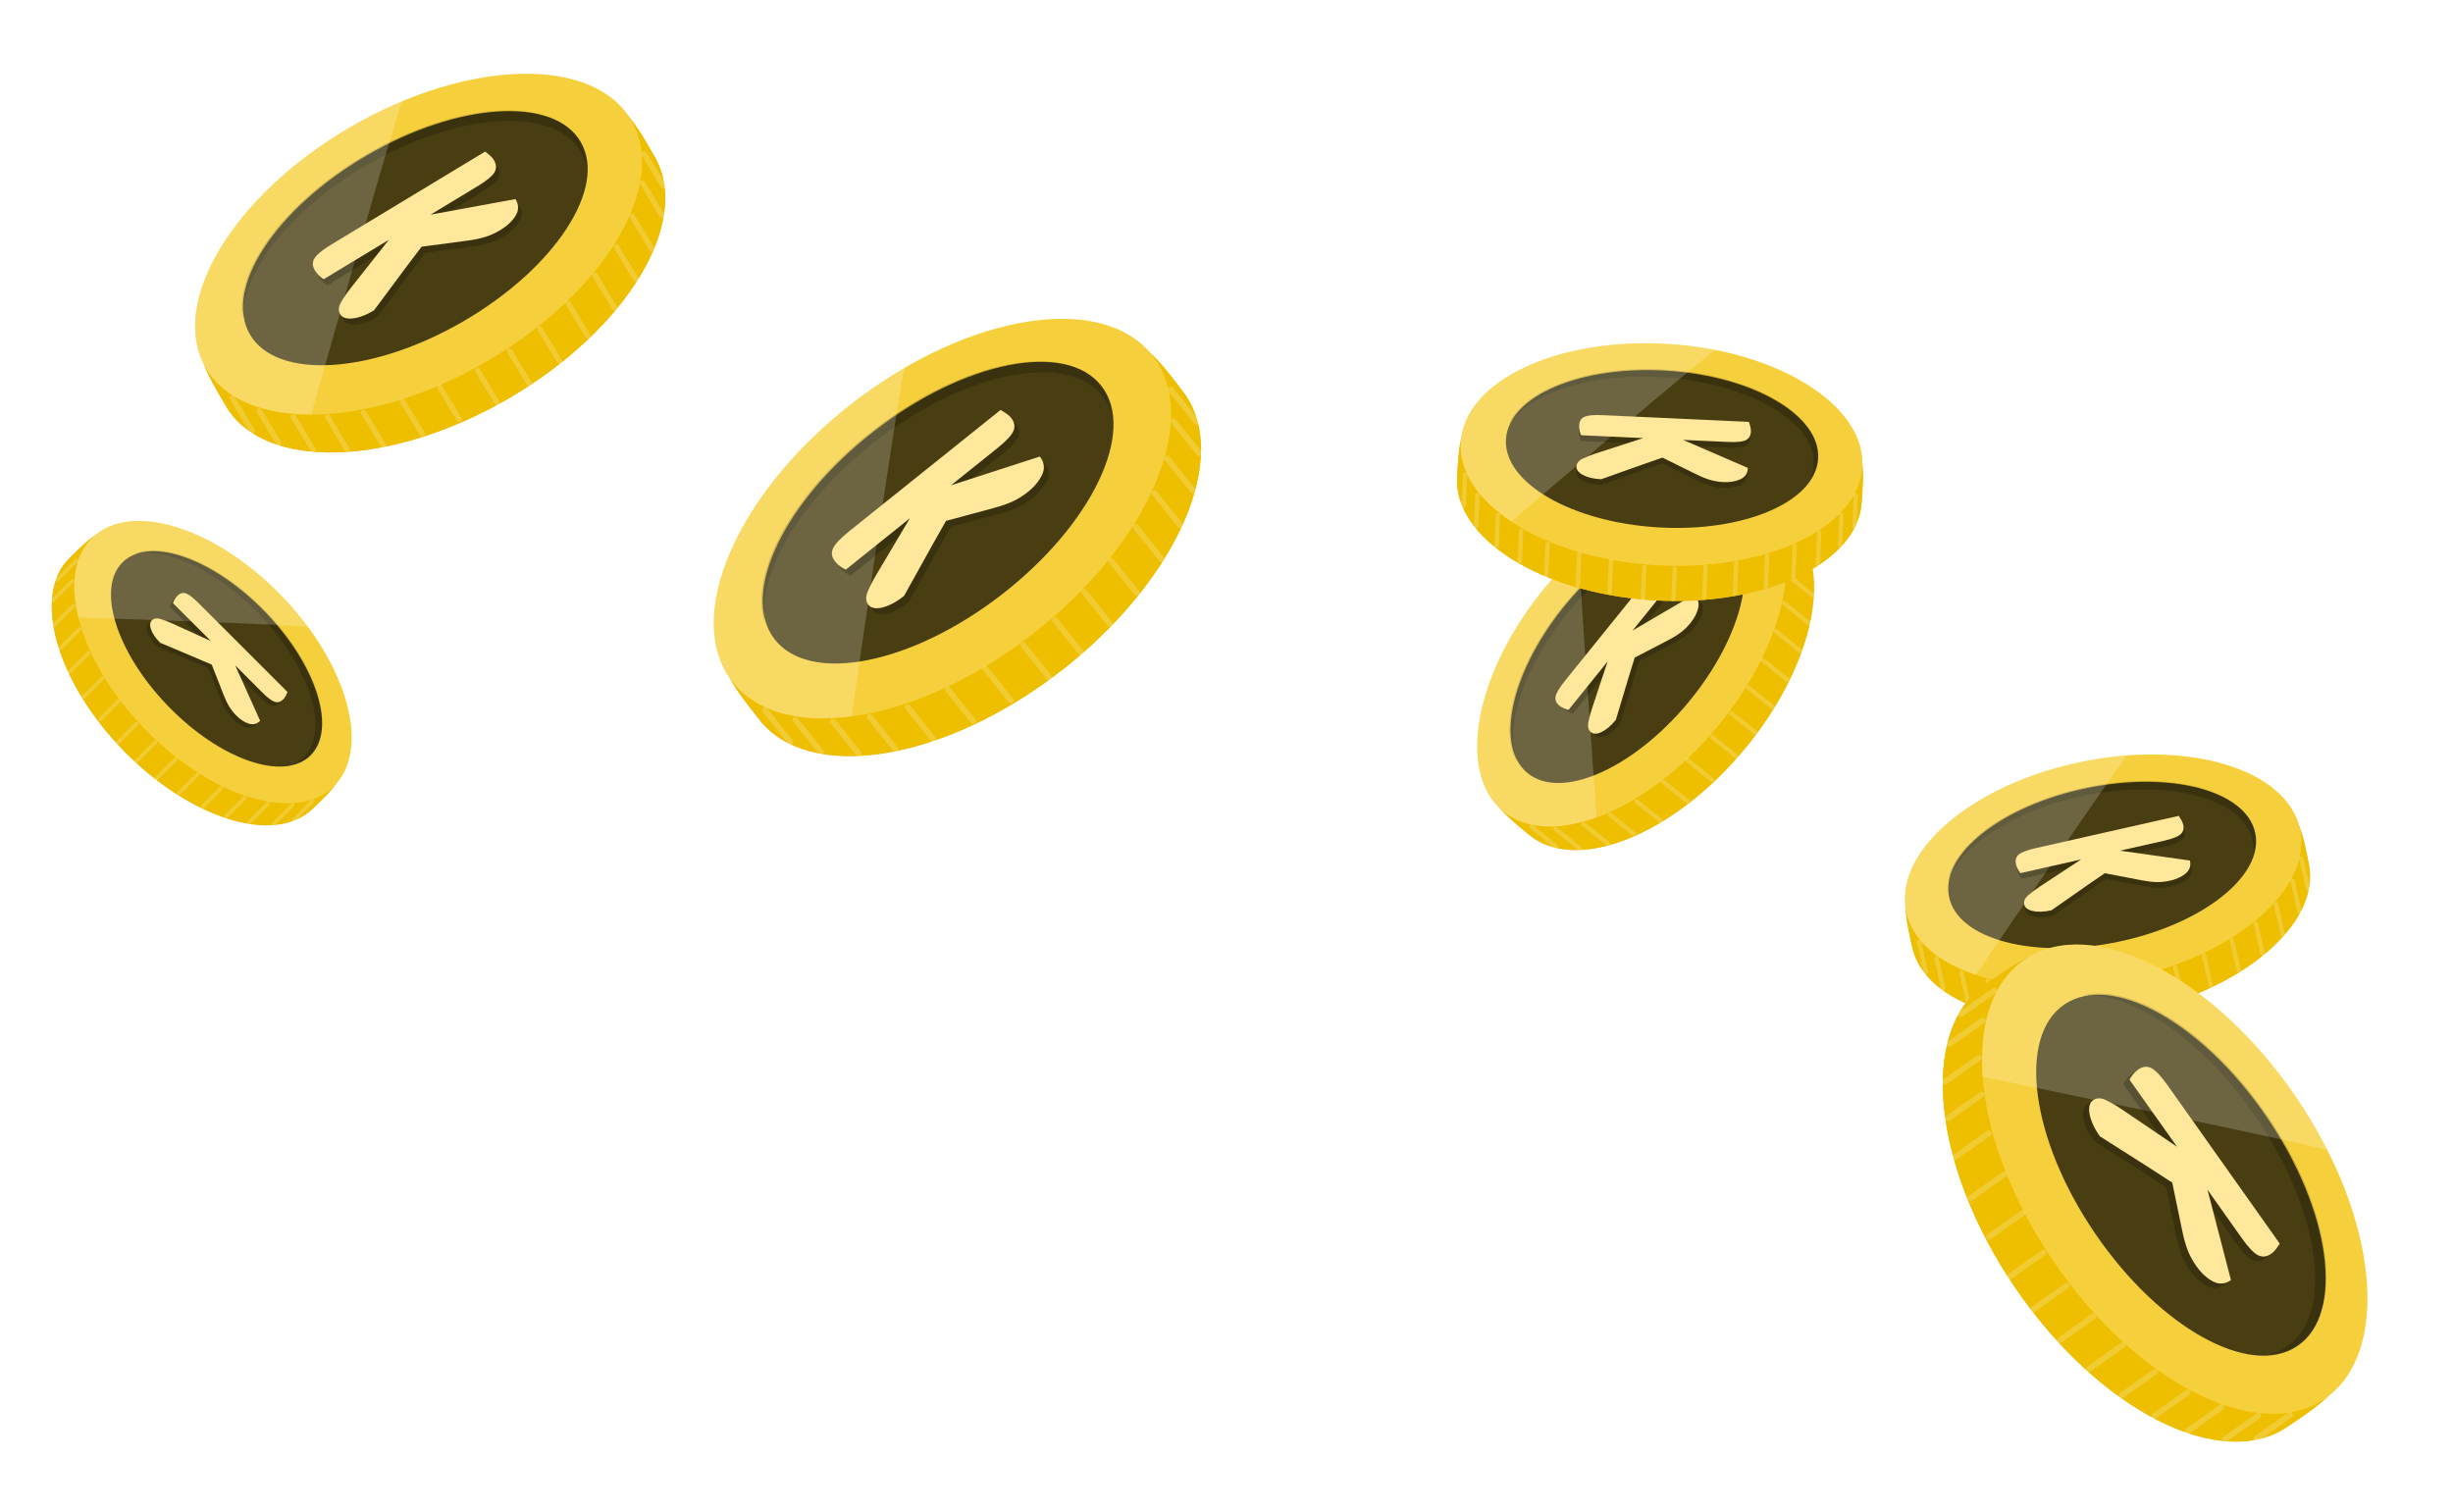 <svg width="352" height="217" viewBox="0 0 352 217" fill="none" xmlns="http://www.w3.org/2000/svg">
<g clip-path="url(#clip0_412_1523)">
<path d="M299.579 114.278C312.592 111.569 324.602 111.753 329.354 117.566C330.344 118.777 330.976 122.437 331.284 123.92C333.07 132.518 321.772 142.141 306.048 145.414C290.325 148.687 276.13 144.37 274.344 135.771C274.084 134.521 273.237 130.973 273.503 129.702C275.072 122.232 286.142 117.074 299.579 114.278Z" fill="#F3B950"/>
<path d="M299.609 114.294C312.622 111.585 324.632 111.769 329.384 117.582C330.374 118.793 331.006 122.453 331.314 123.936C333.1 132.534 321.802 142.157 306.079 145.43C290.355 148.703 276.16 144.386 274.374 135.788C274.114 134.537 273.267 130.989 273.534 129.718C275.102 122.248 286.172 117.091 299.609 114.294Z" fill="#EEBE00"/>
<path d="M330.057 119.032C328.271 110.434 314.167 106.098 298.556 109.348C282.945 112.597 271.738 122.201 273.525 130.799C275.311 139.397 289.414 143.733 305.025 140.484C320.636 137.234 331.843 127.63 330.057 119.032Z" fill="#F6D03C"/>
<g style="mix-blend-mode:overlay" opacity="0.7">
<path d="M323.63 119.557C322.365 113.47 311.502 110.583 299.366 113.109C287.23 115.635 278.418 122.617 279.683 128.705C280.947 134.792 291.811 137.679 303.946 135.153C316.082 132.627 324.895 125.645 323.63 119.557Z" fill="black"/>
</g>
<path opacity="0.2" d="M298.985 114.19C311.12 111.664 321.983 114.551 323.248 120.639C323.388 121.31 323.398 121.993 323.301 122.68C323.658 121.592 323.751 120.502 323.53 119.44C322.265 113.353 311.402 110.466 299.266 112.992C288.47 115.239 280.31 121.013 279.53 126.546C281.219 121.398 288.967 116.275 298.985 114.19Z" fill="black"/>
<g opacity="0.2">
<path d="M303.365 141.189L304.35 145.552C304.439 145.944 305.055 145.806 304.966 145.413L303.981 141.05C303.892 140.658 303.276 140.796 303.365 141.189Z" fill="white"/>
</g>
<g opacity="0.2">
<path d="M307.645 140.223L308.63 144.586C308.719 144.979 309.335 144.84 309.246 144.447L308.261 140.084C308.172 139.692 307.556 139.83 307.645 140.223Z" fill="white"/>
</g>
<g opacity="0.2">
<path d="M311.842 138.861L312.828 143.224C312.916 143.616 313.532 143.478 313.444 143.085L312.458 138.722C312.37 138.33 311.754 138.468 311.842 138.861Z" fill="white"/>
</g>
<g opacity="0.2">
<path d="M315.938 137.107L316.923 141.47C317.012 141.862 317.627 141.724 317.539 141.331L316.553 136.968C316.465 136.576 315.849 136.714 315.938 137.107Z" fill="white"/>
</g>
<g opacity="0.2">
<path d="M319.951 134.957L320.936 139.32C321.025 139.712 321.641 139.574 321.552 139.181L320.567 134.818C320.478 134.426 319.862 134.564 319.951 134.957Z" fill="white"/>
</g>
<g opacity="0.2">
<path d="M323.389 132.564L324.375 136.927C324.463 137.319 325.079 137.181 324.99 136.788L324.005 132.425C323.916 132.033 323.301 132.171 323.389 132.564Z" fill="white"/>
</g>
<g opacity="0.2">
<path d="M326.284 129.803L327.269 134.167C327.358 134.559 327.974 134.42 327.885 134.027L326.9 129.664C326.811 129.272 326.195 129.41 326.284 129.803Z" fill="white"/>
</g>
<g opacity="0.2">
<path d="M328.674 126.479L329.66 130.843C329.748 131.235 330.364 131.097 330.276 130.704L329.29 126.34C329.202 125.948 328.586 126.087 328.674 126.479Z" fill="white"/>
</g>
<g opacity="0.2">
<path d="M329.915 123.256L330.9 127.62C330.989 128.012 331.604 127.873 331.516 127.481L330.53 123.117C330.442 122.725 329.826 122.863 329.915 123.256Z" fill="white"/>
</g>
<g opacity="0.2">
<path d="M298.544 141.657L299.529 146.02C299.617 146.412 300.233 146.274 300.145 145.881L299.159 141.518C299.071 141.125 298.455 141.264 298.544 141.657Z" fill="white"/>
</g>
<g opacity="0.2">
<path d="M293.879 141.872L294.865 146.236C294.953 146.628 295.569 146.49 295.481 146.097L294.495 141.733C294.407 141.341 293.791 141.48 293.879 141.872Z" fill="white"/>
</g>
<g opacity="0.2">
<path d="M289.127 141.698L290.112 146.061C290.201 146.453 290.817 146.315 290.728 145.922L289.743 141.559C289.654 141.166 289.038 141.305 289.127 141.698Z" fill="white"/>
</g>
<g opacity="0.2">
<path d="M284.949 140.817L285.935 145.18C286.023 145.572 286.639 145.434 286.55 145.041L285.565 140.678C285.476 140.286 284.861 140.424 284.949 140.817Z" fill="white"/>
</g>
<g opacity="0.2">
<path d="M281.149 139.569L282.135 143.932C282.223 144.324 282.839 144.186 282.751 143.793L281.765 139.43C281.677 139.038 281.061 139.176 281.149 139.569Z" fill="white"/>
</g>
<g opacity="0.2">
<path d="M277.562 137.595L278.547 141.958C278.636 142.35 279.252 142.212 279.163 141.819L278.178 137.456C278.089 137.063 277.473 137.202 277.562 137.595Z" fill="white"/>
</g>
<g opacity="0.2">
<path d="M275.057 135.217L276.043 139.581C276.131 139.973 276.747 139.834 276.658 139.442L275.673 135.078C275.584 134.686 274.968 134.824 275.057 135.217Z" fill="white"/>
</g>
<path opacity="0.2" d="M305.286 108.399C303.097 108.56 300.843 108.872 298.556 109.348C282.945 112.597 271.738 122.201 273.525 130.799C274.157 133.842 276.333 136.35 279.572 138.178C280.736 138.779 282.045 139.355 283.515 139.9C283.516 139.9 283.517 139.9 283.517 139.901C283.52 139.897 304.888 108.449 305.286 108.399Z" fill="white"/>
<path opacity="0.2" d="M298.823 124.144L290.125 126.108C290.02 126.002 289.9 125.829 289.765 125.588C289.629 125.347 289.531 125.092 289.47 124.823C289.336 124.228 289.474 123.764 289.884 123.43C290.294 123.095 291.101 122.792 292.308 122.52L312.82 117.887C312.902 118.01 313.017 118.19 313.165 118.428C313.313 118.666 313.416 118.914 313.475 119.172C313.601 119.733 313.475 120.186 313.094 120.532C312.713 120.877 311.894 121.192 310.638 121.476L304.403 122.884L314.43 124.299C314.603 125.062 314.399 125.683 313.819 126.162C313.24 126.64 312.501 126.981 311.603 127.184C310.936 127.335 310.291 127.403 309.668 127.391C309.045 127.378 308.325 127.293 307.507 127.136L302.221 126.119C300.538 127.265 299.046 128.298 297.744 129.217C296.44 130.136 295.381 130.877 294.564 131.439C294 131.566 293.489 131.634 293.033 131.643C292.576 131.652 292.177 131.615 291.835 131.533C291.493 131.451 291.223 131.332 291.027 131.176C290.829 131.02 290.707 130.836 290.659 130.622C290.555 130.162 290.734 129.727 291.193 129.317C291.653 128.906 292.212 128.485 292.869 128.053L298.823 124.144Z" fill="black"/>
<path d="M298.639 123.331L289.941 125.296C289.836 125.19 289.716 125.016 289.581 124.775C289.446 124.535 289.348 124.28 289.287 124.011C289.153 123.416 289.29 122.951 289.7 122.617C290.11 122.283 290.918 121.979 292.124 121.707L312.637 117.075C312.718 117.198 312.833 117.378 312.982 117.616C313.129 117.854 313.233 118.101 313.291 118.36C313.418 118.921 313.291 119.374 312.911 119.719C312.53 120.065 311.711 120.379 310.454 120.663L304.219 122.071L314.247 123.486C314.419 124.249 314.216 124.87 313.636 125.349C313.056 125.828 312.317 126.169 311.419 126.371C310.752 126.522 310.107 126.591 309.484 126.578C308.861 126.566 308.141 126.481 307.324 126.324L302.038 125.306C300.355 126.453 298.862 127.485 297.56 128.404C296.257 129.324 295.198 130.064 294.381 130.626C293.816 130.754 293.306 130.822 292.85 130.83C292.393 130.839 291.994 130.802 291.652 130.721C291.31 130.639 291.04 130.52 290.843 130.364C290.646 130.208 290.523 130.023 290.475 129.81C290.371 129.35 290.55 128.914 291.009 128.504C291.469 128.093 292.028 127.673 292.686 127.241L298.639 123.331Z" fill="#FFE79B"/>
</g>
<g clip-path="url(#clip1_412_1523)">
<path d="M225.804 87.244C234.326 77.044 243.857 69.735 251.191 71.343C252.719 71.678 255.486 74.156 256.648 75.127C263.385 80.76 260.499 95.318 250.201 107.643C239.904 119.968 226.094 125.393 219.357 119.76C218.378 118.941 215.511 116.684 214.931 115.522C211.525 108.692 217.004 97.777 225.804 87.244Z" fill="#F3B950"/>
<path d="M225.838 87.238C234.36 77.038 243.891 69.728 251.224 71.336C252.752 71.671 255.52 74.15 256.681 75.121C263.418 80.754 260.532 95.311 250.235 107.636C239.937 119.961 226.128 125.386 219.391 119.753C218.411 118.934 215.544 116.678 214.965 115.516C211.559 108.685 217.037 97.771 225.838 87.238Z" fill="#EEBE00"/>
<path d="M252.652 72.057C245.915 66.424 232.166 71.777 221.942 84.014C211.719 96.251 208.892 110.737 215.629 116.37C222.366 122.003 236.116 116.649 246.339 104.412C256.563 92.176 259.39 77.689 252.652 72.057Z" fill="#F6D03C"/>
<g style="mix-blend-mode:overlay" opacity="0.7">
<path d="M247.938 76.457C243.169 72.469 232.859 76.947 224.911 86.46C216.964 95.972 214.387 106.917 219.157 110.905C223.927 114.893 234.236 110.414 242.184 100.901C250.132 91.389 252.708 80.445 247.938 76.457Z" fill="black"/>
</g>
<path opacity="0.2" d="M225.283 87.545C233.231 78.032 243.54 73.554 248.31 77.542C248.837 77.982 249.268 78.511 249.618 79.109C249.223 78.034 248.619 77.123 247.787 76.427C243.017 72.439 232.708 76.918 224.76 86.43C217.69 94.893 214.875 104.484 217.698 109.307C215.827 104.222 218.722 95.397 225.283 87.545Z" fill="black"/>
<g opacity="0.2">
<path d="M245.475 105.996L248.956 108.806C249.269 109.058 249.666 108.568 249.352 108.315L245.872 105.505C245.559 105.252 245.162 105.743 245.475 105.996Z" fill="white"/>
</g>
<g opacity="0.2">
<path d="M248.231 102.582L251.712 105.391C252.024 105.644 252.422 105.153 252.108 104.9L248.627 102.09C248.315 101.838 247.918 102.329 248.231 102.582Z" fill="white"/>
</g>
<g opacity="0.2">
<path d="M250.677 98.908L254.157 101.718C254.47 101.97 254.867 101.48 254.554 101.227L251.073 98.417C250.76 98.165 250.363 98.655 250.677 98.908Z" fill="white"/>
</g>
<g opacity="0.2">
<path d="M252.799 94.991L256.28 97.801C256.593 98.053 256.99 97.563 256.677 97.31L253.196 94.5C252.883 94.248 252.486 94.738 252.799 94.991Z" fill="white"/>
</g>
<g opacity="0.2">
<path d="M254.611 90.816L258.092 93.625C258.405 93.878 258.802 93.387 258.489 93.134L255.008 90.324C254.695 90.072 254.298 90.563 254.611 90.816Z" fill="white"/>
</g>
<g opacity="0.2">
<path d="M255.822 86.805L259.303 89.615C259.616 89.867 260.013 89.376 259.7 89.123L256.219 86.314C255.906 86.061 255.509 86.552 255.822 86.805Z" fill="white"/>
</g>
<g opacity="0.2">
<path d="M256.378 82.844L259.859 85.653C260.172 85.906 260.569 85.415 260.256 85.162L256.775 82.353C256.462 82.1 256.065 82.591 256.378 82.844Z" fill="white"/>
</g>
<g opacity="0.2">
<path d="M256.19 78.754L259.671 81.564C259.983 81.816 260.38 81.325 260.067 81.073L256.586 78.263C256.274 78.01 255.877 78.501 256.19 78.754Z" fill="white"/>
</g>
<g opacity="0.2">
<path d="M255.163 75.457L258.643 78.266C258.956 78.519 259.353 78.028 259.04 77.775L255.559 74.965C255.246 74.713 254.849 75.204 255.163 75.457Z" fill="white"/>
</g>
<g opacity="0.2">
<path d="M241.984 109.355L245.465 112.165C245.778 112.417 246.175 111.926 245.862 111.674L242.381 108.864C242.068 108.611 241.671 109.102 241.984 109.355Z" fill="white"/>
</g>
<g opacity="0.2">
<path d="M238.461 112.419L241.942 115.228C242.254 115.481 242.651 114.99 242.338 114.737L238.857 111.927C238.545 111.675 238.148 112.166 238.461 112.419Z" fill="white"/>
</g>
<g opacity="0.2">
<path d="M234.626 115.231L238.107 118.041C238.42 118.293 238.817 117.802 238.504 117.55L235.023 114.74C234.71 114.487 234.313 114.978 234.626 115.231Z" fill="white"/>
</g>
<g opacity="0.2">
<path d="M230.805 117.133L234.285 119.943C234.598 120.196 234.995 119.705 234.682 119.452L231.201 116.642C230.888 116.39 230.491 116.88 230.805 117.133Z" fill="white"/>
</g>
<g opacity="0.2">
<path d="M227.05 118.513L230.531 121.323C230.843 121.575 231.24 121.085 230.927 120.832L227.446 118.022C227.133 117.77 226.736 118.26 227.05 118.513Z" fill="white"/>
</g>
<g opacity="0.2">
<path d="M223.012 119.191L226.493 122.001C226.806 122.254 227.203 121.763 226.889 121.51L223.409 118.7C223.096 118.448 222.699 118.939 223.012 119.191Z" fill="white"/>
</g>
<g opacity="0.2">
<path d="M219.573 118.882L223.053 121.692C223.366 121.945 223.763 121.454 223.45 121.201L219.969 118.391C219.656 118.139 219.259 118.629 219.573 118.882Z" fill="white"/>
</g>
<path opacity="0.2" d="M226.63 79.093C225.014 80.578 223.44 82.221 221.942 84.014C211.718 96.251 208.892 110.737 215.629 116.37C218.013 118.363 221.276 118.979 224.95 118.402C226.236 118.151 227.62 117.79 229.11 117.305C229.111 117.305 229.112 117.304 229.113 117.304C229.113 117.3 226.349 79.38 226.63 79.093Z" fill="white"/>
<path opacity="0.2" d="M231.334 95.45L225.733 102.389C225.585 102.37 225.383 102.309 225.128 102.204C224.872 102.099 224.637 101.96 224.422 101.787C223.948 101.404 223.767 100.954 223.882 100.438C223.995 99.921 224.441 99.182 225.217 98.22L238.426 81.856C238.566 81.902 238.768 81.972 239.032 82.067C239.296 82.162 239.531 82.292 239.737 82.458C240.184 82.819 240.366 83.253 240.282 83.76C240.198 84.267 239.751 85.022 238.942 86.025L234.927 90.999L243.668 85.884C244.276 86.376 244.502 86.989 244.345 87.724C244.188 88.459 243.82 89.185 243.242 89.901C242.812 90.434 242.349 90.888 241.853 91.265C241.356 91.642 240.739 92.022 240 92.406L235.224 94.889C234.616 96.832 234.087 98.568 233.636 100.097C233.185 101.627 232.814 102.865 232.523 103.813C232.159 104.263 231.801 104.633 231.449 104.923C231.096 105.214 230.76 105.432 230.441 105.58C230.122 105.728 229.837 105.803 229.586 105.802C229.334 105.802 229.123 105.734 228.953 105.597C228.586 105.3 228.456 104.848 228.562 104.241C228.668 103.634 228.845 102.957 229.092 102.21L231.334 95.45Z" fill="black"/>
<path d="M230.686 94.927L225.085 101.865C224.937 101.847 224.735 101.785 224.48 101.681C224.224 101.576 223.989 101.437 223.775 101.263C223.3 100.88 223.12 100.431 223.234 99.914C223.348 99.398 223.793 98.659 224.57 97.696L237.778 81.333C237.918 81.379 238.12 81.449 238.384 81.543C238.648 81.638 238.883 81.768 239.089 81.934C239.536 82.296 239.718 82.73 239.634 83.237C239.55 83.744 239.103 84.499 238.294 85.501L234.279 90.475L243.02 85.361C243.629 85.852 243.854 86.465 243.697 87.201C243.54 87.936 243.172 88.662 242.594 89.378C242.164 89.91 241.701 90.364 241.205 90.742C240.708 91.118 240.091 91.499 239.352 91.882L234.576 94.365C233.968 96.309 233.439 98.045 232.989 99.574C232.537 101.104 232.166 102.341 231.875 103.289C231.511 103.74 231.153 104.11 230.801 104.4C230.448 104.69 230.112 104.909 229.793 105.057C229.474 105.205 229.189 105.279 228.938 105.279C228.686 105.279 228.475 105.21 228.306 105.073C227.938 104.777 227.808 104.324 227.914 103.718C228.02 103.11 228.197 102.433 228.445 101.687L230.686 94.927Z" fill="#FFE79B"/>
</g>
<g clip-path="url(#clip2_412_1523)">
<path d="M239.11 54.383C252.375 55.217 263.908 58.575 266.951 65.438C267.585 66.868 267.225 70.565 267.13 72.076C266.575 80.84 253.132 87.128 237.103 86.121C221.074 85.113 208.53 77.192 209.084 68.427C209.164 67.153 209.287 63.507 209.881 62.352C213.371 55.564 225.411 53.522 239.11 54.383Z" fill="#F3B950"/>
<path d="M239.134 54.406C252.399 55.24 263.932 58.598 266.975 65.461C267.609 66.891 267.249 70.588 267.154 72.099C266.6 80.864 253.157 87.152 237.128 86.144C221.099 85.136 208.554 77.215 209.108 68.451C209.189 67.177 209.311 63.53 209.905 62.375C213.395 55.588 225.436 53.545 239.134 54.406Z" fill="#EEBE00"/>
<path d="M267.24 67.038C267.794 58.274 255.343 50.358 239.428 49.358C223.514 48.358 210.164 54.652 209.61 63.416C209.056 72.18 221.508 80.096 237.422 81.096C253.336 82.096 266.686 75.802 267.24 67.038Z" fill="#F6D03C"/>
<g style="mix-blend-mode:overlay" opacity="0.7">
<path d="M260.904 65.842C261.296 59.637 251.585 53.977 239.214 53.199C226.842 52.421 216.496 56.821 216.103 63.026C215.711 69.231 225.422 74.891 237.793 75.669C250.165 76.446 260.512 72.047 260.904 65.842Z" fill="black"/>
</g>
<path opacity="0.2" d="M238.559 54.141C250.93 54.919 260.641 60.579 260.249 66.784C260.206 67.469 260.035 68.13 259.76 68.766C260.392 67.811 260.77 66.785 260.838 65.703C261.231 59.498 251.52 53.837 239.148 53.06C228.142 52.368 218.745 55.775 216.527 60.904C219.52 56.387 228.347 53.499 238.559 54.141Z" fill="black"/>
<g opacity="0.2">
<path d="M235.634 81.336L235.429 85.805C235.411 86.206 236.041 86.236 236.06 85.834L236.265 81.365C236.283 80.963 235.653 80.934 235.634 81.336Z" fill="white"/>
</g>
<g opacity="0.2">
<path d="M240.017 81.537L239.812 86.006C239.794 86.407 240.424 86.437 240.443 86.035L240.648 81.566C240.666 81.165 240.036 81.135 240.017 81.537Z" fill="white"/>
</g>
<g opacity="0.2">
<path d="M244.426 81.335L244.22 85.804C244.202 86.205 244.833 86.235 244.851 85.833L245.056 81.364C245.075 80.963 244.444 80.933 244.426 81.335Z" fill="white"/>
</g>
<g opacity="0.2">
<path d="M248.839 80.728L248.634 85.197C248.616 85.598 249.246 85.628 249.265 85.226L249.47 80.757C249.488 80.356 248.858 80.326 248.839 80.728Z" fill="white"/>
</g>
<g opacity="0.2">
<path d="M253.278 79.718L253.073 84.186C253.055 84.588 253.685 84.618 253.704 84.216L253.909 79.747C253.927 79.345 253.297 79.316 253.278 79.718Z" fill="white"/>
</g>
<g opacity="0.2">
<path d="M257.227 78.321L257.022 82.79C257.004 83.191 257.634 83.221 257.653 82.819L257.858 78.35C257.876 77.948 257.246 77.919 257.227 78.321Z" fill="white"/>
</g>
<g opacity="0.2">
<path d="M260.75 76.425L260.545 80.894C260.526 81.295 261.157 81.325 261.175 80.922L261.38 76.454C261.399 76.052 260.768 76.023 260.75 76.425Z" fill="white"/>
</g>
<g opacity="0.2">
<path d="M263.935 73.853L263.73 78.321C263.712 78.723 264.342 78.752 264.361 78.35L264.566 73.882C264.584 73.48 263.954 73.451 263.935 73.853Z" fill="white"/>
</g>
<g opacity="0.2">
<path d="M265.985 71.073L265.78 75.542C265.762 75.944 266.392 75.973 266.411 75.571L266.616 71.102C266.634 70.701 266.004 70.671 265.985 71.073Z" fill="white"/>
</g>
<g opacity="0.2">
<path d="M230.861 80.51L230.656 84.978C230.638 85.38 231.268 85.41 231.287 85.007L231.492 80.539C231.51 80.137 230.88 80.108 230.861 80.51Z" fill="white"/>
</g>
<g opacity="0.2">
<path d="M226.306 79.483L226.101 83.951C226.083 84.353 226.713 84.382 226.732 83.98L226.937 79.511C226.956 79.11 226.325 79.08 226.306 79.483Z" fill="white"/>
</g>
<g opacity="0.2">
<path d="M221.77 78.056L221.565 82.524C221.546 82.926 222.177 82.956 222.195 82.553L222.4 78.085C222.419 77.683 221.788 77.654 221.77 78.056Z" fill="white"/>
</g>
<g opacity="0.2">
<path d="M217.974 76.101L217.769 80.569C217.751 80.971 218.381 81.001 218.4 80.598L218.605 76.13C218.623 75.728 217.993 75.698 217.974 76.101Z" fill="white"/>
</g>
<g opacity="0.2">
<path d="M214.641 73.89L214.436 78.359C214.417 78.76 215.048 78.79 215.066 78.388L215.272 73.919C215.29 73.518 214.659 73.488 214.641 73.89Z" fill="white"/>
</g>
<g opacity="0.2">
<path d="M211.704 71.037L211.499 75.506C211.481 75.907 212.111 75.937 212.13 75.535L212.335 71.066C212.353 70.665 211.723 70.635 211.704 71.037Z" fill="white"/>
</g>
<g opacity="0.2">
<path d="M209.918 68.082L209.713 72.55C209.695 72.952 210.325 72.981 210.344 72.579L210.549 68.111C210.567 67.709 209.937 67.68 209.918 68.082Z" fill="white"/>
</g>
<path opacity="0.2" d="M246.169 50.225C244.016 49.8 241.76 49.505 239.428 49.358C223.514 48.358 210.164 54.651 209.61 63.416C209.414 66.517 210.849 69.512 213.487 72.132C214.451 73.02 215.561 73.922 216.834 74.837C216.835 74.837 216.835 74.838 216.836 74.838C216.839 74.836 245.772 50.168 246.169 50.225Z" fill="white"/>
<path opacity="0.2" d="M235.767 63.696L226.86 63.287C226.787 63.157 226.717 62.958 226.651 62.69C226.584 62.422 226.557 62.151 226.569 61.875C226.597 61.266 226.853 60.854 227.337 60.64C227.821 60.426 228.68 60.348 229.915 60.405L250.922 61.369C250.969 61.509 251.032 61.714 251.112 61.982C251.191 62.251 251.225 62.517 251.213 62.782C251.187 63.356 250.944 63.76 250.486 63.992C250.027 64.224 249.154 64.311 247.868 64.252L241.482 63.959L250.777 67.978C250.741 68.76 250.381 69.305 249.695 69.613C249.009 69.921 248.206 70.054 247.287 70.012C246.603 69.98 245.963 69.876 245.366 69.699C244.768 69.522 244.096 69.249 243.35 68.881L238.522 66.5C236.596 67.16 234.883 67.761 233.384 68.302C231.884 68.844 230.666 69.277 229.73 69.603C229.151 69.576 228.641 69.507 228.199 69.394C227.756 69.282 227.381 69.141 227.073 68.971C226.765 68.802 226.536 68.615 226.388 68.413C226.239 68.21 226.17 68 226.18 67.782C226.201 67.31 226.489 66.938 227.041 66.664C227.593 66.39 228.243 66.132 228.992 65.89L235.767 63.696Z" fill="black"/>
<path d="M235.806 62.864L226.898 62.455C226.825 62.325 226.755 62.126 226.689 61.858C226.622 61.59 226.595 61.319 226.608 61.043C226.635 60.434 226.891 60.022 227.375 59.808C227.859 59.594 228.718 59.516 229.953 59.573L250.961 60.537C251.007 60.677 251.07 60.882 251.15 61.15C251.229 61.419 251.263 61.685 251.251 61.95C251.225 62.524 250.983 62.928 250.524 63.16C250.066 63.392 249.193 63.479 247.906 63.42L241.52 63.127L250.815 67.146C250.779 67.928 250.419 68.472 249.733 68.781C249.047 69.089 248.245 69.222 247.325 69.18C246.641 69.148 246.002 69.044 245.404 68.867C244.806 68.69 244.134 68.417 243.388 68.049L238.56 65.668C236.634 66.328 234.921 66.929 233.422 67.47C231.922 68.012 230.704 68.445 229.768 68.771C229.189 68.745 228.68 68.675 228.237 68.562C227.794 68.45 227.419 68.309 227.111 68.139C226.803 67.97 226.574 67.784 226.426 67.581C226.277 67.378 226.208 67.168 226.218 66.95C226.239 66.478 226.527 66.106 227.079 65.832C227.631 65.558 228.281 65.3 229.03 65.058L235.806 62.864Z" fill="#FFE79B"/>
</g>
<g clip-path="url(#clip3_412_1523)" filter="url(#filter0_f_412_1523)">
<path d="M53.383 23.549C67.441 15.374 81.455 10.946 89.218 15.856C90.835 16.879 92.984 20.884 93.915 22.486C99.312 31.777 89.916 47.316 72.928 57.193C55.941 67.07 37.794 67.546 32.396 58.255C31.612 56.905 29.256 53.112 29.075 51.534C28.008 42.257 38.865 31.99 53.383 23.549Z" fill="#F3B950"/>
<path d="M53.424 23.556C67.483 15.381 81.496 10.952 89.259 15.863C90.877 16.886 93.025 20.891 93.956 22.493C99.354 31.784 89.958 47.322 72.97 57.2C55.982 67.077 37.835 67.553 32.438 58.262C31.653 56.911 29.298 53.119 29.116 51.541C28.05 42.264 38.906 31.997 53.424 23.556Z" fill="#EEBE00"/>
<path d="M90.602 17.287C85.204 7.997 67.156 8.415 50.29 18.221C33.424 28.028 24.126 43.51 29.524 52.8C34.921 62.091 52.97 61.672 69.836 51.866C86.702 42.059 95.999 26.578 90.602 17.287Z" fill="#F6D03C"/>
<g style="mix-blend-mode:overlay" opacity="0.7">
<path d="M83.343 20.38C79.522 13.802 65.795 14.65 52.684 22.273C39.572 29.897 32.041 41.409 35.863 47.987C39.684 54.564 53.411 53.716 66.522 46.093C79.633 38.469 87.165 26.957 83.343 20.38Z" fill="black"/>
</g>
<path opacity="0.2" d="M52.659 23.677C65.77 16.053 79.497 15.206 83.318 21.783C83.74 22.509 84.016 23.298 84.168 24.132C84.162 22.731 83.849 21.43 83.182 20.283C79.36 13.705 65.634 14.553 52.522 22.176C40.858 28.959 33.618 38.816 34.851 45.541C34.822 38.911 41.835 29.97 52.659 23.677Z" fill="black"/>
<g opacity="0.2">
<path d="M68.181 53.326L71.011 58.011C71.266 58.432 71.927 58.033 71.672 57.611L68.842 52.927C68.587 52.506 67.926 52.905 68.181 53.326Z" fill="white"/>
</g>
<g opacity="0.2">
<path d="M72.775 50.55L75.606 55.234C75.861 55.655 76.522 55.257 76.267 54.835L73.436 50.15C73.182 49.729 72.521 50.128 72.775 50.55Z" fill="white"/>
</g>
<g opacity="0.2">
<path d="M77.122 47.346L79.952 52.03C80.207 52.451 80.868 52.052 80.613 51.631L77.783 46.946C77.528 46.525 76.867 46.924 77.122 47.346Z" fill="white"/>
</g>
<g opacity="0.2">
<path d="M81.198 43.727L84.028 48.411C84.283 48.832 84.944 48.433 84.689 48.012L81.859 43.327C81.605 42.906 80.943 43.305 81.198 43.727Z" fill="white"/>
</g>
<g opacity="0.2">
<path d="M85.025 39.68L87.856 44.364C88.11 44.785 88.771 44.386 88.517 43.965L85.686 39.28C85.432 38.859 84.77 39.258 85.025 39.68Z" fill="white"/>
</g>
<g opacity="0.2">
<path d="M88.091 35.573L90.922 40.257C91.176 40.678 91.838 40.279 91.583 39.858L88.752 35.173C88.498 34.752 87.837 35.151 88.091 35.573Z" fill="white"/>
</g>
<g opacity="0.2">
<path d="M90.385 31.249L93.216 35.934C93.47 36.355 94.131 35.956 93.876 35.534L91.046 30.85C90.791 30.429 90.13 30.827 90.385 31.249Z" fill="white"/>
</g>
<g opacity="0.2">
<path d="M91.874 26.466L94.705 31.151C94.96 31.572 95.621 31.173 95.366 30.751L92.536 26.067C92.281 25.646 91.62 26.045 91.874 26.466Z" fill="white"/>
</g>
<g opacity="0.2">
<path d="M92.069 22.245L94.9 26.93C95.154 27.351 95.815 26.952 95.561 26.53L92.73 21.846C92.475 21.425 91.814 21.823 92.069 22.245Z" fill="white"/>
</g>
<g opacity="0.2">
<path d="M62.764 55.733L65.594 60.417C65.849 60.838 66.51 60.439 66.255 60.017L63.425 55.333C63.17 54.912 62.509 55.311 62.764 55.733Z" fill="white"/>
</g>
<g opacity="0.2">
<path d="M57.433 57.786L60.263 62.47C60.518 62.891 61.179 62.492 60.924 62.071L58.094 57.386C57.839 56.965 57.178 57.364 57.433 57.786Z" fill="white"/>
</g>
<g opacity="0.2">
<path d="M51.849 59.42L54.679 64.104C54.934 64.525 55.595 64.127 55.34 63.705L52.51 59.02C52.255 58.6 51.594 58.998 51.849 59.42Z" fill="white"/>
</g>
<g opacity="0.2">
<path d="M46.659 60.013L49.489 64.697C49.744 65.118 50.405 64.719 50.15 64.298L47.32 59.613C47.065 59.192 46.404 59.591 46.659 60.013Z" fill="white"/>
</g>
<g opacity="0.2">
<path d="M41.765 60.032L44.595 64.717C44.85 65.138 45.511 64.739 45.256 64.317L42.426 59.633C42.171 59.212 41.51 59.611 41.765 60.032Z" fill="white"/>
</g>
<g opacity="0.2">
<path d="M36.837 59.127L39.668 63.812C39.922 64.233 40.584 63.834 40.329 63.413L37.498 58.728C37.244 58.307 36.583 58.706 36.837 59.127Z" fill="white"/>
</g>
<g opacity="0.2">
<path d="M33.01 57.337L35.841 62.021C36.095 62.442 36.757 62.043 36.502 61.621L33.671 56.937C33.417 56.516 32.755 56.915 33.01 57.337Z" fill="white"/>
</g>
<path opacity="0.2" d="M57.735 14.518C55.256 15.551 52.76 16.785 50.289 18.221C33.423 28.028 24.126 43.51 29.523 52.8C31.434 56.088 34.93 58.158 39.396 59.029C40.98 59.276 42.721 59.438 44.639 59.503C44.64 59.503 44.641 59.503 44.642 59.503C44.643 59.498 57.292 14.731 57.735 14.518Z" fill="white"/>
<path opacity="0.2" d="M56.318 35.295L46.98 40.937C46.818 40.855 46.612 40.7 46.361 40.472C46.111 40.245 45.899 39.987 45.724 39.698C45.338 39.06 45.318 38.467 45.665 37.921C46.012 37.374 46.832 36.71 48.127 35.927L70.149 22.62C70.291 22.731 70.494 22.896 70.759 23.115C71.022 23.334 71.238 23.582 71.405 23.859C71.769 24.461 71.797 25.037 71.489 25.584C71.181 26.133 70.352 26.815 69.003 27.63L62.309 31.675L74.497 29.441C74.992 30.26 74.995 31.059 74.507 31.84C74.02 32.619 73.294 33.301 72.33 33.883C71.613 34.316 70.891 34.645 70.163 34.872C69.435 35.098 68.566 35.278 67.556 35.411L61.027 36.273C59.516 38.255 58.183 40.03 57.027 41.601C55.869 43.172 54.926 44.441 54.195 45.409C53.589 45.775 53.023 46.051 52.496 46.238C51.969 46.425 51.492 46.536 51.063 46.573C50.635 46.611 50.275 46.577 49.987 46.472C49.697 46.367 49.484 46.2 49.345 45.971C49.047 45.477 49.086 44.903 49.461 44.249C49.836 43.594 50.322 42.89 50.919 42.134L56.318 35.295Z" fill="black"/>
<path d="M55.791 34.422L46.454 40.065C46.291 39.982 46.085 39.827 45.835 39.6C45.584 39.373 45.372 39.115 45.197 38.826C44.812 38.187 44.792 37.595 45.139 37.048C45.485 36.501 46.306 35.837 47.601 35.055L69.622 21.748C69.764 21.859 69.968 22.024 70.232 22.242C70.495 22.462 70.711 22.709 70.878 22.986C71.242 23.589 71.27 24.164 70.962 24.712C70.654 25.26 69.825 25.942 68.476 26.757L61.782 30.802L73.97 28.568C74.465 29.387 74.468 30.187 73.98 30.967C73.493 31.747 72.767 32.428 71.803 33.011C71.086 33.444 70.364 33.773 69.636 33.999C68.908 34.225 68.039 34.405 67.03 34.538L60.5 35.401C58.99 37.382 57.656 39.158 56.5 40.728C55.343 42.299 54.399 43.568 53.668 44.536C53.062 44.903 52.496 45.179 51.969 45.365C51.442 45.552 50.965 45.664 50.536 45.701C50.108 45.738 49.748 45.704 49.46 45.599C49.171 45.494 48.957 45.327 48.819 45.099C48.52 44.605 48.559 44.03 48.934 43.376C49.309 42.722 49.795 42.017 50.392 41.262L55.791 34.422Z" fill="#FFE79B"/>
</g>
<g filter="url(#filter1_f_412_1523)">
<path d="M323.926 161.109C333.839 175.615 339.713 190.366 335.033 199.117C334.057 200.94 329.911 203.57 328.258 204.699C318.672 211.245 301.19 202.343 289.212 184.815C277.233 167.287 275.294 147.772 284.88 141.225C286.274 140.274 290.175 137.438 291.861 137.118C301.774 135.239 313.689 146.13 323.926 161.109Z" fill="#F3B950"/>
<path d="M323.922 161.154C333.835 175.659 339.709 190.411 335.028 199.162C334.053 200.985 329.906 203.615 328.253 204.744C318.667 211.29 301.186 202.387 289.207 184.86C277.229 167.332 275.29 147.817 284.876 141.27C286.27 140.319 290.17 137.482 291.857 137.163C301.769 135.284 313.685 146.175 323.922 161.154Z" fill="#EEBE00"/>
<path d="M333.599 200.719C343.186 194.173 341.316 174.759 329.423 157.357C317.531 139.955 300.119 131.155 290.533 137.701C280.946 144.247 282.816 163.661 294.709 181.063C306.601 198.465 324.013 207.266 333.599 200.719Z" fill="#F6D03C"/>
<g style="mix-blend-mode:overlay" opacity="0.7">
<path d="M329.696 193.142C336.483 188.507 334.49 173.783 325.245 160.255C316 146.727 303.003 139.518 296.216 144.152C289.43 148.787 291.422 163.511 300.667 177.039C309.912 190.567 322.909 197.776 329.696 193.142Z" fill="black"/>
</g>
<path opacity="0.2" d="M323.731 160.339C332.976 173.867 334.969 188.591 328.182 193.226C327.433 193.737 326.604 194.096 325.717 194.327C327.227 194.21 328.604 193.77 329.788 192.961C336.575 188.326 334.582 173.602 325.337 160.074C317.112 148.039 305.922 141.013 298.773 142.87C305.914 142.318 316.099 149.172 323.731 160.339Z" fill="black"/>
<g opacity="0.2">
<path d="M293.004 179.395L288.179 182.813C287.746 183.12 288.227 183.802 288.662 183.494L293.487 180.076C293.92 179.768 293.438 179.087 293.004 179.395Z" fill="white"/>
</g>
<g opacity="0.2">
<path d="M296.358 184.127L291.533 187.545C291.099 187.853 291.581 188.534 292.015 188.226L296.84 184.808C297.274 184.501 296.792 183.819 296.358 184.127Z" fill="white"/>
</g>
<g opacity="0.2">
<path d="M300.152 188.559L295.327 191.977C294.893 192.284 295.375 192.966 295.809 192.658L300.634 189.24C301.068 188.932 300.586 188.251 300.152 188.559Z" fill="white"/>
</g>
<g opacity="0.2">
<path d="M304.372 192.666L299.547 196.084C299.113 196.392 299.595 197.073 300.029 196.765L304.854 193.347C305.288 193.04 304.806 192.358 304.372 192.666Z" fill="white"/>
</g>
<g opacity="0.2">
<path d="M309.033 196.472L304.208 199.89C303.774 200.197 304.256 200.879 304.69 200.571L309.515 197.153C309.949 196.845 309.467 196.164 309.033 196.472Z" fill="white"/>
</g>
<g opacity="0.2">
<path d="M313.699 199.453L308.874 202.872C308.441 203.179 308.922 203.86 309.356 203.552L314.181 200.134C314.615 199.827 314.133 199.146 313.699 199.453Z" fill="white"/>
</g>
<g opacity="0.2">
<path d="M318.538 201.584L313.713 205.002C313.28 205.31 313.762 205.991 314.196 205.683L319.021 202.265C319.454 201.958 318.973 201.276 318.538 201.584Z" fill="white"/>
</g>
<g opacity="0.2">
<path d="M323.809 202.814L318.984 206.232C318.55 206.539 319.032 207.22 319.466 206.913L324.291 203.494C324.725 203.187 324.243 202.506 323.809 202.814Z" fill="white"/>
</g>
<g opacity="0.2">
<path d="M328.372 202.691L323.547 206.109C323.113 206.416 323.595 207.097 324.029 206.79L328.854 203.371C329.288 203.064 328.806 202.383 328.372 202.691Z" fill="white"/>
</g>
<g opacity="0.2">
<path d="M289.986 173.747L285.161 177.165C284.727 177.473 285.209 178.154 285.643 177.846L290.468 174.428C290.902 174.121 290.42 173.439 289.986 173.747Z" fill="white"/>
</g>
<g opacity="0.2">
<path d="M287.355 168.165L282.53 171.583C282.096 171.891 282.578 172.572 283.012 172.264L287.837 168.846C288.271 168.539 287.789 167.857 287.355 168.165Z" fill="white"/>
</g>
<g opacity="0.2">
<path d="M285.155 162.276L280.33 165.695C279.896 166.002 280.378 166.683 280.812 166.376L285.637 162.957C286.07 162.65 285.589 161.969 285.155 162.276Z" fill="white"/>
</g>
<g opacity="0.2">
<path d="M284.108 156.731L279.283 160.149C278.849 160.456 279.331 161.137 279.765 160.83L284.59 157.411C285.024 157.104 284.542 156.423 284.108 156.731Z" fill="white"/>
</g>
<g opacity="0.2">
<path d="M283.702 151.459L278.877 154.877C278.443 155.185 278.925 155.866 279.359 155.558L284.184 152.14C284.618 151.833 284.136 151.151 283.702 151.459Z" fill="white"/>
</g>
<g opacity="0.2">
<path d="M284.29 146.079L279.465 149.498C279.031 149.805 279.513 150.486 279.947 150.178L284.772 146.76C285.206 146.453 284.724 145.772 284.29 146.079Z" fill="white"/>
</g>
<g opacity="0.2">
<path d="M285.919 141.815L281.094 145.233C280.66 145.54 281.142 146.221 281.576 145.914L286.401 142.495C286.835 142.188 286.353 141.507 285.919 141.815Z" fill="white"/>
</g>
<path opacity="0.2" d="M333.998 165.088C332.691 162.499 331.165 159.907 329.423 157.357C317.53 139.955 300.119 131.155 290.532 137.701C287.14 140.017 285.184 143.947 284.597 148.828C284.455 150.554 284.417 152.443 284.499 154.514C284.499 154.515 284.499 154.517 284.499 154.518C284.504 154.519 333.735 164.628 333.998 165.088Z" fill="white"/>
<path opacity="0.2" d="M311.501 165.196L304.687 155.578C304.763 155.396 304.914 155.162 305.139 154.875C305.364 154.587 305.625 154.338 305.923 154.127C306.581 153.661 307.218 153.593 307.834 153.924C308.45 154.254 309.23 155.086 310.175 156.42L326.245 179.102C326.136 179.264 325.974 179.496 325.76 179.798C325.544 180.099 325.294 180.351 325.009 180.553C324.388 180.992 323.771 181.068 323.156 180.779C322.541 180.49 321.741 179.65 320.757 178.261L315.872 171.366L319.237 184.323C318.394 184.92 317.533 184.987 316.654 184.523C315.775 184.059 314.984 183.33 314.281 182.337C313.758 181.599 313.347 180.847 313.045 180.08C312.744 179.313 312.482 178.391 312.259 177.314L310.817 170.346C308.563 168.875 306.545 167.578 304.762 166.455C302.978 165.331 301.537 164.415 300.436 163.703C299.993 163.079 299.651 162.491 299.409 161.938C299.166 161.385 299.009 160.879 298.935 160.42C298.861 159.961 298.87 159.572 298.96 159.252C299.05 158.932 299.213 158.689 299.449 158.522C299.958 158.161 300.58 158.159 301.314 158.511C302.049 158.864 302.846 159.332 303.707 159.916L311.501 165.196Z" fill="black"/>
<path d="M312.399 164.559L305.585 154.941C305.662 154.759 305.812 154.525 306.038 154.238C306.263 153.95 306.524 153.701 306.822 153.49C307.479 153.024 308.116 152.956 308.732 153.287C309.349 153.618 310.129 154.449 311.074 155.783L327.143 178.465C327.035 178.627 326.873 178.859 326.658 179.161C326.443 179.462 326.193 179.714 325.907 179.916C325.287 180.356 324.669 180.431 324.055 180.142C323.44 179.853 322.64 179.013 321.655 177.624L316.771 170.729L320.136 183.686C319.292 184.284 318.431 184.35 317.552 183.886C316.674 183.422 315.882 182.693 315.179 181.7C314.656 180.962 314.245 180.21 313.944 179.443C313.643 178.677 313.381 177.755 313.158 176.677L311.715 169.71C309.462 168.238 307.443 166.941 305.66 165.818C303.876 164.695 302.435 163.778 301.334 163.067C300.892 162.442 300.55 161.854 300.308 161.301C300.065 160.748 299.907 160.243 299.833 159.784C299.76 159.325 299.768 158.935 299.858 158.616C299.949 158.296 300.112 158.052 300.347 157.885C300.856 157.525 301.478 157.522 302.212 157.874C302.947 158.227 303.744 158.695 304.605 159.279L312.399 164.559Z" fill="#FFE79B"/>
</g>
<g filter="url(#filter2_f_412_1523)">
<path d="M126.442 63.067C140.335 52.312 154.713 45.575 163.726 49.73C165.603 50.595 168.474 54.579 169.699 56.162C176.801 65.344 168.95 83.322 152.162 96.317C135.374 109.312 116.008 112.403 108.905 103.221C107.873 101.886 104.811 98.16 104.392 96.496C101.93 86.712 112.096 74.172 126.442 63.067Z" fill="#F3B950"/>
<path d="M126.488 63.069C140.381 52.314 154.758 45.577 163.771 49.731C165.649 50.597 168.52 54.581 169.744 56.164C176.847 65.346 168.995 83.323 152.207 96.319C135.42 109.314 116.053 112.405 108.951 103.223C107.918 101.888 104.856 98.162 104.437 96.498C101.975 86.714 112.141 74.174 126.488 63.069Z" fill="#EEBE00"/>
<path d="M165.411 51.066C158.309 41.884 139.04 44.9 122.372 57.802C105.705 70.704 97.951 88.606 105.053 97.788C112.155 106.97 131.424 103.954 148.092 91.052C164.759 78.15 172.513 60.247 165.411 51.066Z" fill="#F6D03C"/>
<g style="mix-blend-mode:overlay" opacity="0.7">
<path d="M158.077 55.41C153.049 48.91 138.469 51.771 125.512 61.801C112.555 71.831 106.128 85.231 111.156 91.732C116.184 98.232 130.764 95.371 143.721 85.341C156.678 75.312 163.106 61.911 158.077 55.41Z" fill="black"/>
</g>
<path opacity="0.2" d="M125.685 63.307C138.642 53.278 153.222 50.416 158.251 56.917C158.806 57.635 159.213 58.44 159.496 59.312C159.29 57.812 158.769 56.464 157.891 55.33C152.863 48.829 138.283 51.69 125.326 61.72C113.799 70.643 107.448 82.229 109.725 89.256C108.751 82.16 114.989 71.587 125.685 63.307Z" fill="black"/>
<g opacity="0.2">
<path d="M146.527 92.851L150.225 97.465C150.558 97.88 151.209 97.359 150.876 96.943L147.178 92.329C146.846 91.915 146.194 92.436 146.527 92.851Z" fill="white"/>
</g>
<g opacity="0.2">
<path d="M151.053 89.224L154.751 93.838C155.083 94.253 155.735 93.732 155.402 93.317L151.704 88.703C151.371 88.288 150.72 88.809 151.053 89.224Z" fill="white"/>
</g>
<g opacity="0.2">
<path d="M155.251 85.174L158.949 89.788C159.282 90.203 159.933 89.682 159.6 89.267L155.903 84.653C155.57 84.238 154.919 84.759 155.251 85.174Z" fill="white"/>
</g>
<g opacity="0.2">
<path d="M159.102 80.719L162.8 85.332C163.132 85.747 163.784 85.226 163.451 84.811L159.753 80.197C159.421 79.782 158.769 80.303 159.102 80.719Z" fill="white"/>
</g>
<g opacity="0.2">
<path d="M162.625 75.84L166.323 80.454C166.655 80.869 167.307 80.347 166.974 79.932L163.276 75.318C162.944 74.904 162.292 75.425 162.625 75.84Z" fill="white"/>
</g>
<g opacity="0.2">
<path d="M165.325 71.006L169.023 75.62C169.355 76.034 170.007 75.513 169.674 75.098L165.976 70.484C165.643 70.069 164.992 70.59 165.325 71.006Z" fill="white"/>
</g>
<g opacity="0.2">
<path d="M167.165 66.049L170.863 70.662C171.196 71.077 171.847 70.556 171.515 70.141L167.817 65.527C167.484 65.112 166.833 65.633 167.165 66.049Z" fill="white"/>
</g>
<g opacity="0.2">
<path d="M168.08 60.715L171.778 65.329C172.111 65.743 172.762 65.222 172.43 64.807L168.732 60.193C168.399 59.778 167.748 60.299 168.08 60.715Z" fill="white"/>
</g>
<g opacity="0.2">
<path d="M167.688 56.166L171.386 60.78C171.718 61.195 172.37 60.674 172.037 60.258L168.339 55.644C168.007 55.23 167.355 55.751 167.688 56.166Z" fill="white"/>
</g>
<g opacity="0.2">
<path d="M141.068 96.199L144.766 100.813C145.099 101.228 145.75 100.706 145.417 100.291L141.719 95.677C141.387 95.262 140.735 95.784 141.068 96.199Z" fill="white"/>
</g>
<g opacity="0.2">
<path d="M135.651 99.156L139.349 103.77C139.682 104.185 140.333 103.663 140 103.248L136.302 98.634C135.97 98.219 135.318 98.741 135.651 99.156Z" fill="white"/>
</g>
<g opacity="0.2">
<path d="M129.904 101.701L133.602 106.315C133.934 106.73 134.586 106.208 134.253 105.793L130.555 101.179C130.223 100.764 129.571 101.286 129.904 101.701Z" fill="white"/>
</g>
<g opacity="0.2">
<path d="M124.43 103.074L128.128 107.688C128.46 108.103 129.112 107.582 128.779 107.167L125.081 102.553C124.748 102.138 124.097 102.659 124.43 103.074Z" fill="white"/>
</g>
<g opacity="0.2">
<path d="M119.191 103.792L122.889 108.406C123.222 108.82 123.873 108.299 123.54 107.884L119.842 103.27C119.51 102.855 118.858 103.376 119.191 103.792Z" fill="white"/>
</g>
<g opacity="0.2">
<path d="M113.786 103.523L117.484 108.137C117.816 108.552 118.468 108.031 118.135 107.615L114.437 103.001C114.104 102.587 113.453 103.108 113.786 103.523Z" fill="white"/>
</g>
<g opacity="0.2">
<path d="M109.432 102.15L113.13 106.764C113.462 107.178 114.114 106.657 113.781 106.242L110.083 101.628C109.751 101.213 109.099 101.734 109.432 102.15Z" fill="white"/>
</g>
<path opacity="0.2" d="M129.819 52.776C127.312 54.235 124.814 55.911 122.372 57.801C105.705 70.704 97.951 88.606 105.053 97.788C107.566 101.037 111.605 102.757 116.512 103.053C118.243 103.093 120.132 103.019 122.194 102.815C122.195 102.815 122.196 102.815 122.197 102.815C122.198 102.81 129.375 53.067 129.819 52.776Z" fill="white"/>
<path opacity="0.2" d="M131.258 75.228L122.06 82.6C121.874 82.534 121.632 82.397 121.331 82.19C121.031 81.982 120.767 81.736 120.539 81.451C120.035 80.822 119.929 80.191 120.223 79.556C120.516 78.921 121.3 78.093 122.576 77.071L144.267 59.687C144.435 59.786 144.676 59.933 144.99 60.13C145.303 60.327 145.569 60.562 145.788 60.835C146.264 61.428 146.376 62.04 146.124 62.671C145.871 63.302 145.08 64.15 143.752 65.215L137.159 70.499L149.893 66.373C150.54 67.18 150.657 68.035 150.246 68.94C149.834 69.844 149.154 70.677 148.204 71.439C147.499 72.004 146.772 72.459 146.025 72.805C145.277 73.151 144.372 73.467 143.31 73.754L136.44 75.606C135.104 77.943 133.929 80.034 132.914 81.881C131.898 83.728 131.068 85.221 130.423 86.362C129.826 86.841 129.259 87.217 128.722 87.492C128.184 87.767 127.689 87.954 127.235 88.055C126.781 88.156 126.391 88.17 126.067 88.099C125.743 88.028 125.49 87.879 125.309 87.654C124.919 87.168 124.88 86.547 125.188 85.793C125.497 85.039 125.917 84.215 126.448 83.321L131.258 75.228Z" fill="black"/>
<path d="M130.569 74.369L121.371 81.74C121.185 81.675 120.943 81.538 120.642 81.331C120.342 81.123 120.078 80.877 119.85 80.592C119.346 79.963 119.24 79.331 119.534 78.697C119.827 78.062 120.611 77.234 121.887 76.212L143.578 58.827C143.746 58.926 143.987 59.074 144.301 59.271C144.614 59.468 144.88 59.702 145.099 59.975C145.575 60.569 145.687 61.181 145.435 61.811C145.182 62.442 144.391 63.291 143.063 64.356L136.47 69.64L149.204 65.513C149.851 66.32 149.968 67.176 149.557 68.081C149.146 68.985 148.465 69.818 147.515 70.579C146.81 71.145 146.083 71.6 145.336 71.946C144.588 72.292 143.683 72.608 142.621 72.894L135.751 74.747C134.415 77.084 133.24 79.175 132.225 81.022C131.209 82.869 130.379 84.362 129.734 85.503C129.137 85.981 128.57 86.358 128.033 86.632C127.495 86.907 127 87.095 126.546 87.195C126.092 87.296 125.702 87.311 125.379 87.24C125.054 87.168 124.801 87.02 124.62 86.795C124.23 86.308 124.191 85.687 124.499 84.934C124.808 84.179 125.228 83.356 125.759 82.462L130.569 74.369Z" fill="#FFE79B"/>
</g>
<g filter="url(#filter3_f_412_1523)">
<path d="M37.291 88.51C45.25 96.743 50.641 105.576 48.593 111.712C48.166 112.99 45.79 115.134 44.852 116.041C39.411 121.297 27.203 117.494 17.586 107.546C7.968 97.598 4.583 85.272 10.024 80.016C10.815 79.251 13.011 77.001 14.059 76.611C20.222 74.317 29.071 80.008 37.291 88.51Z" fill="#F3B950"/>
<path d="M37.292 88.54C45.252 96.772 50.643 105.606 48.595 111.741C48.168 113.02 45.792 115.164 44.854 116.07C39.413 121.327 27.205 117.524 17.588 107.576C7.97 97.628 4.585 85.302 10.026 80.045C10.817 79.281 13.013 77.031 14.061 76.641C20.224 74.347 29.073 80.038 37.292 88.54Z" fill="#EEBE00"/>
<path d="M47.847 112.899C53.289 107.642 49.959 95.374 40.41 85.497C30.862 75.62 18.71 71.875 13.269 77.132C7.828 82.388 11.157 94.657 20.706 104.533C30.254 114.41 42.406 118.156 47.847 112.899Z" fill="#F6D03C"/>
<g style="mix-blend-mode:overlay" opacity="0.7">
<path d="M44.509 108.458C48.361 104.736 45.467 95.495 38.044 87.817C30.621 80.139 21.48 76.932 17.628 80.653C13.776 84.375 16.67 93.616 24.093 101.294C31.516 108.972 40.656 112.18 44.509 108.458Z" fill="black"/>
</g>
<path opacity="0.2" d="M37.08 88.037C44.503 95.715 47.398 104.956 43.545 108.678C43.12 109.089 42.627 109.41 42.083 109.656C43.04 109.415 43.876 108.981 44.548 108.332C48.401 104.61 45.506 95.369 38.083 87.691C31.48 80.86 23.52 77.573 19.13 79.55C23.658 78.412 30.953 81.699 37.08 88.037Z" fill="black"/>
<g opacity="0.2">
<path d="M19.428 103.648L16.703 106.373C16.458 106.618 16.842 107.003 17.087 106.758L19.813 104.033C20.058 103.788 19.673 103.403 19.428 103.648Z" fill="white"/>
</g>
<g opacity="0.2">
<path d="M22.101 106.322L19.376 109.047C19.131 109.292 19.515 109.677 19.761 109.431L22.486 106.706C22.731 106.461 22.347 106.076 22.101 106.322Z" fill="white"/>
</g>
<g opacity="0.2">
<path d="M25.025 108.752L22.299 111.477C22.055 111.722 22.439 112.107 22.684 111.862L25.409 109.137C25.654 108.892 25.27 108.507 25.025 108.752Z" fill="white"/>
</g>
<g opacity="0.2">
<path d="M28.186 110.928L25.461 113.654C25.216 113.899 25.6 114.283 25.846 114.038L28.571 111.313C28.816 111.068 28.432 110.683 28.186 110.928Z" fill="white"/>
</g>
<g opacity="0.2">
<path d="M31.598 112.863L28.873 115.588C28.628 115.833 29.012 116.218 29.258 115.972L31.983 113.247C32.228 113.002 31.844 112.617 31.598 112.863Z" fill="white"/>
</g>
<g opacity="0.2">
<path d="M34.923 114.267L32.198 116.992C31.953 117.237 32.337 117.622 32.583 117.377L35.308 114.651C35.553 114.407 35.168 114.022 34.923 114.267Z" fill="white"/>
</g>
<g opacity="0.2">
<path d="M38.266 115.105L35.541 117.83C35.296 118.075 35.68 118.46 35.925 118.215L38.651 115.49C38.895 115.245 38.511 114.86 38.266 115.105Z" fill="white"/>
</g>
<g opacity="0.2">
<path d="M41.787 115.318L39.062 118.043C38.817 118.288 39.201 118.673 39.446 118.427L42.171 115.702C42.416 115.457 42.032 115.072 41.787 115.318Z" fill="white"/>
</g>
<g opacity="0.2">
<path d="M44.705 114.739L41.98 117.464C41.735 117.709 42.119 118.094 42.365 117.848L45.09 115.123C45.335 114.878 44.951 114.493 44.705 114.739Z" fill="white"/>
</g>
<g opacity="0.2">
<path d="M16.87 100.351L14.145 103.076C13.9 103.321 14.284 103.706 14.529 103.461L17.255 100.735C17.499 100.49 17.115 100.106 16.87 100.351Z" fill="white"/>
</g>
<g opacity="0.2">
<path d="M14.567 97.052L11.842 99.778C11.597 100.023 11.981 100.408 12.227 100.162L14.952 97.437C15.197 97.192 14.812 96.807 14.567 97.052Z" fill="white"/>
</g>
<g opacity="0.2">
<path d="M12.508 93.51L9.783 96.236C9.538 96.481 9.922 96.865 10.168 96.62L12.893 93.895C13.137 93.65 12.753 93.265 12.508 93.51Z" fill="white"/>
</g>
<g opacity="0.2">
<path d="M11.228 90.063L8.503 92.788C8.258 93.033 8.642 93.418 8.887 93.172L11.612 90.447C11.857 90.202 11.473 89.817 11.228 90.063Z" fill="white"/>
</g>
<g opacity="0.2">
<path d="M10.389 86.72L7.664 89.445C7.419 89.69 7.803 90.075 8.048 89.83L10.774 87.105C11.018 86.86 10.634 86.475 10.389 86.72Z" fill="white"/>
</g>
<g opacity="0.2">
<path d="M10.177 83.199L7.451 85.924C7.206 86.169 7.591 86.554 7.836 86.309L10.561 83.584C10.806 83.339 10.422 82.954 10.177 83.199Z" fill="white"/>
</g>
<g opacity="0.2">
<path d="M10.756 80.281L8.03 83.006C7.786 83.251 8.17 83.635 8.415 83.39L11.14 80.665C11.385 80.42 11.001 80.035 10.756 80.281Z" fill="white"/>
</g>
<path opacity="0.2" d="M44.198 89.963C43.074 88.443 41.81 86.944 40.411 85.497C30.862 75.62 18.71 71.875 13.269 77.132C11.344 78.992 10.518 81.731 10.676 84.931C10.774 86.056 10.957 87.274 11.236 88.596C11.236 88.597 11.236 88.597 11.236 88.598C11.24 88.598 43.978 89.696 44.198 89.963Z" fill="white"/>
<path opacity="0.2" d="M29.755 92.498L24.323 87.066C24.352 86.94 24.423 86.773 24.536 86.564C24.649 86.355 24.79 86.166 24.958 85.998C25.33 85.626 25.731 85.513 26.163 85.658C26.596 85.802 27.188 86.251 27.941 87.005L40.752 99.816C40.7 99.932 40.622 100.099 40.517 100.316C40.411 100.533 40.279 100.722 40.117 100.884C39.767 101.234 39.379 101.35 38.952 101.232C38.525 101.114 37.919 100.662 37.134 99.877L33.24 95.983L36.823 103.938C36.346 104.415 35.8 104.552 35.185 104.35C34.569 104.148 33.981 103.767 33.42 103.206C33.003 102.789 32.657 102.351 32.379 101.892C32.102 101.432 31.832 100.868 31.571 100.2L29.88 95.882C28.271 95.183 26.832 94.571 25.564 94.046C24.294 93.519 23.268 93.088 22.483 92.752C22.13 92.399 21.846 92.059 21.629 91.73C21.413 91.402 21.256 91.094 21.158 90.807C21.061 90.521 21.023 90.269 21.046 90.054C21.069 89.839 21.147 89.664 21.28 89.531C21.568 89.244 21.967 89.174 22.477 89.32C22.988 89.466 23.552 89.679 24.169 89.96L29.755 92.498Z" fill="black"/>
<path d="M30.263 91.99L24.831 86.558C24.86 86.433 24.931 86.266 25.044 86.057C25.157 85.847 25.298 85.659 25.466 85.49C25.837 85.119 26.239 85.005 26.671 85.15C27.103 85.295 27.696 85.744 28.449 86.498L41.26 99.309C41.208 99.425 41.13 99.591 41.025 99.809C40.919 100.026 40.786 100.215 40.625 100.376C40.275 100.727 39.886 100.843 39.46 100.725C39.033 100.606 38.427 100.154 37.642 99.37L33.748 95.476L37.33 103.431C36.854 103.908 36.308 104.045 35.692 103.843C35.077 103.641 34.489 103.26 33.928 102.699C33.511 102.282 33.165 101.844 32.887 101.384C32.609 100.924 32.34 100.361 32.079 99.693L30.388 95.375C28.779 94.676 27.34 94.064 26.071 93.538C24.802 93.012 23.776 92.581 22.99 92.245C22.637 91.892 22.353 91.552 22.137 91.223C21.921 90.894 21.764 90.587 21.666 90.3C21.568 90.013 21.531 89.762 21.554 89.547C21.577 89.331 21.655 89.157 21.788 89.024C22.076 88.737 22.475 88.666 22.985 88.812C23.496 88.959 24.059 89.172 24.677 89.453L30.263 91.99Z" fill="#FFE79B"/>
</g>
<defs>
<filter id="filter0_f_412_1523" x="16.456" y="-3" width="90.321" height="81.486" filterUnits="userSpaceOnUse" color-interpolation-filters="sRGB">
<feFlood flood-opacity="0" result="BackgroundImageFix"/>
<feBlend mode="normal" in="SourceGraphic" in2="BackgroundImageFix" result="shape"/>
<feGaussianBlur stdDeviation="1.5" result="effect1_foregroundBlur_412_1523"/>
</filter>
<filter id="filter1_f_412_1523" x="264.133" y="122.598" width="90.292" height="96.997" filterUnits="userSpaceOnUse" color-interpolation-filters="sRGB">
<feFlood flood-opacity="0" result="BackgroundImageFix"/>
<feBlend mode="normal" in="SourceGraphic" in2="BackgroundImageFix" result="shape"/>
<feGaussianBlur stdDeviation="1.5" result="effect1_foregroundBlur_412_1523"/>
</filter>
<filter id="filter2_f_412_1523" x="89" y="31" width="96.559" height="92.193" filterUnits="userSpaceOnUse" color-interpolation-filters="sRGB">
<feFlood flood-opacity="0" result="BackgroundImageFix"/>
<feBlend mode="normal" in="SourceGraphic" in2="BackgroundImageFix" result="shape"/>
<feGaussianBlur stdDeviation="1.5" result="effect1_foregroundBlur_412_1523"/>
</filter>
<filter id="filter3_f_412_1523" x="-3" y="64.558" width="63.95" height="63.95" filterUnits="userSpaceOnUse" color-interpolation-filters="sRGB">
<feFlood flood-opacity="0" result="BackgroundImageFix"/>
<feBlend mode="normal" in="SourceGraphic" in2="BackgroundImageFix" result="shape"/>
<feGaussianBlur stdDeviation="1.5" result="effect1_foregroundBlur_412_1523"/>
</filter>
<clipPath id="clip0_412_1523">
<rect width="58.222" height="36.901" fill="white" transform="translate(269.838 115.826) rotate(-12.726)"/>
</clipPath>
<clipPath id="clip1_412_1523">
<rect width="58.222" height="36.901" fill="white" transform="translate(203.445 106.917) rotate(-51.089)"/>
</clipPath>
<clipPath id="clip2_412_1523">
<rect width="58.222" height="36.901" fill="white" transform="translate(210.02 48) rotate(2.629)"/>
</clipPath>
<clipPath id="clip3_412_1523">
<rect width="71.237" height="45.15" fill="white" transform="translate(19.456 36.843) rotate(-31.143)"/>
</clipPath>
</defs>
</svg>
